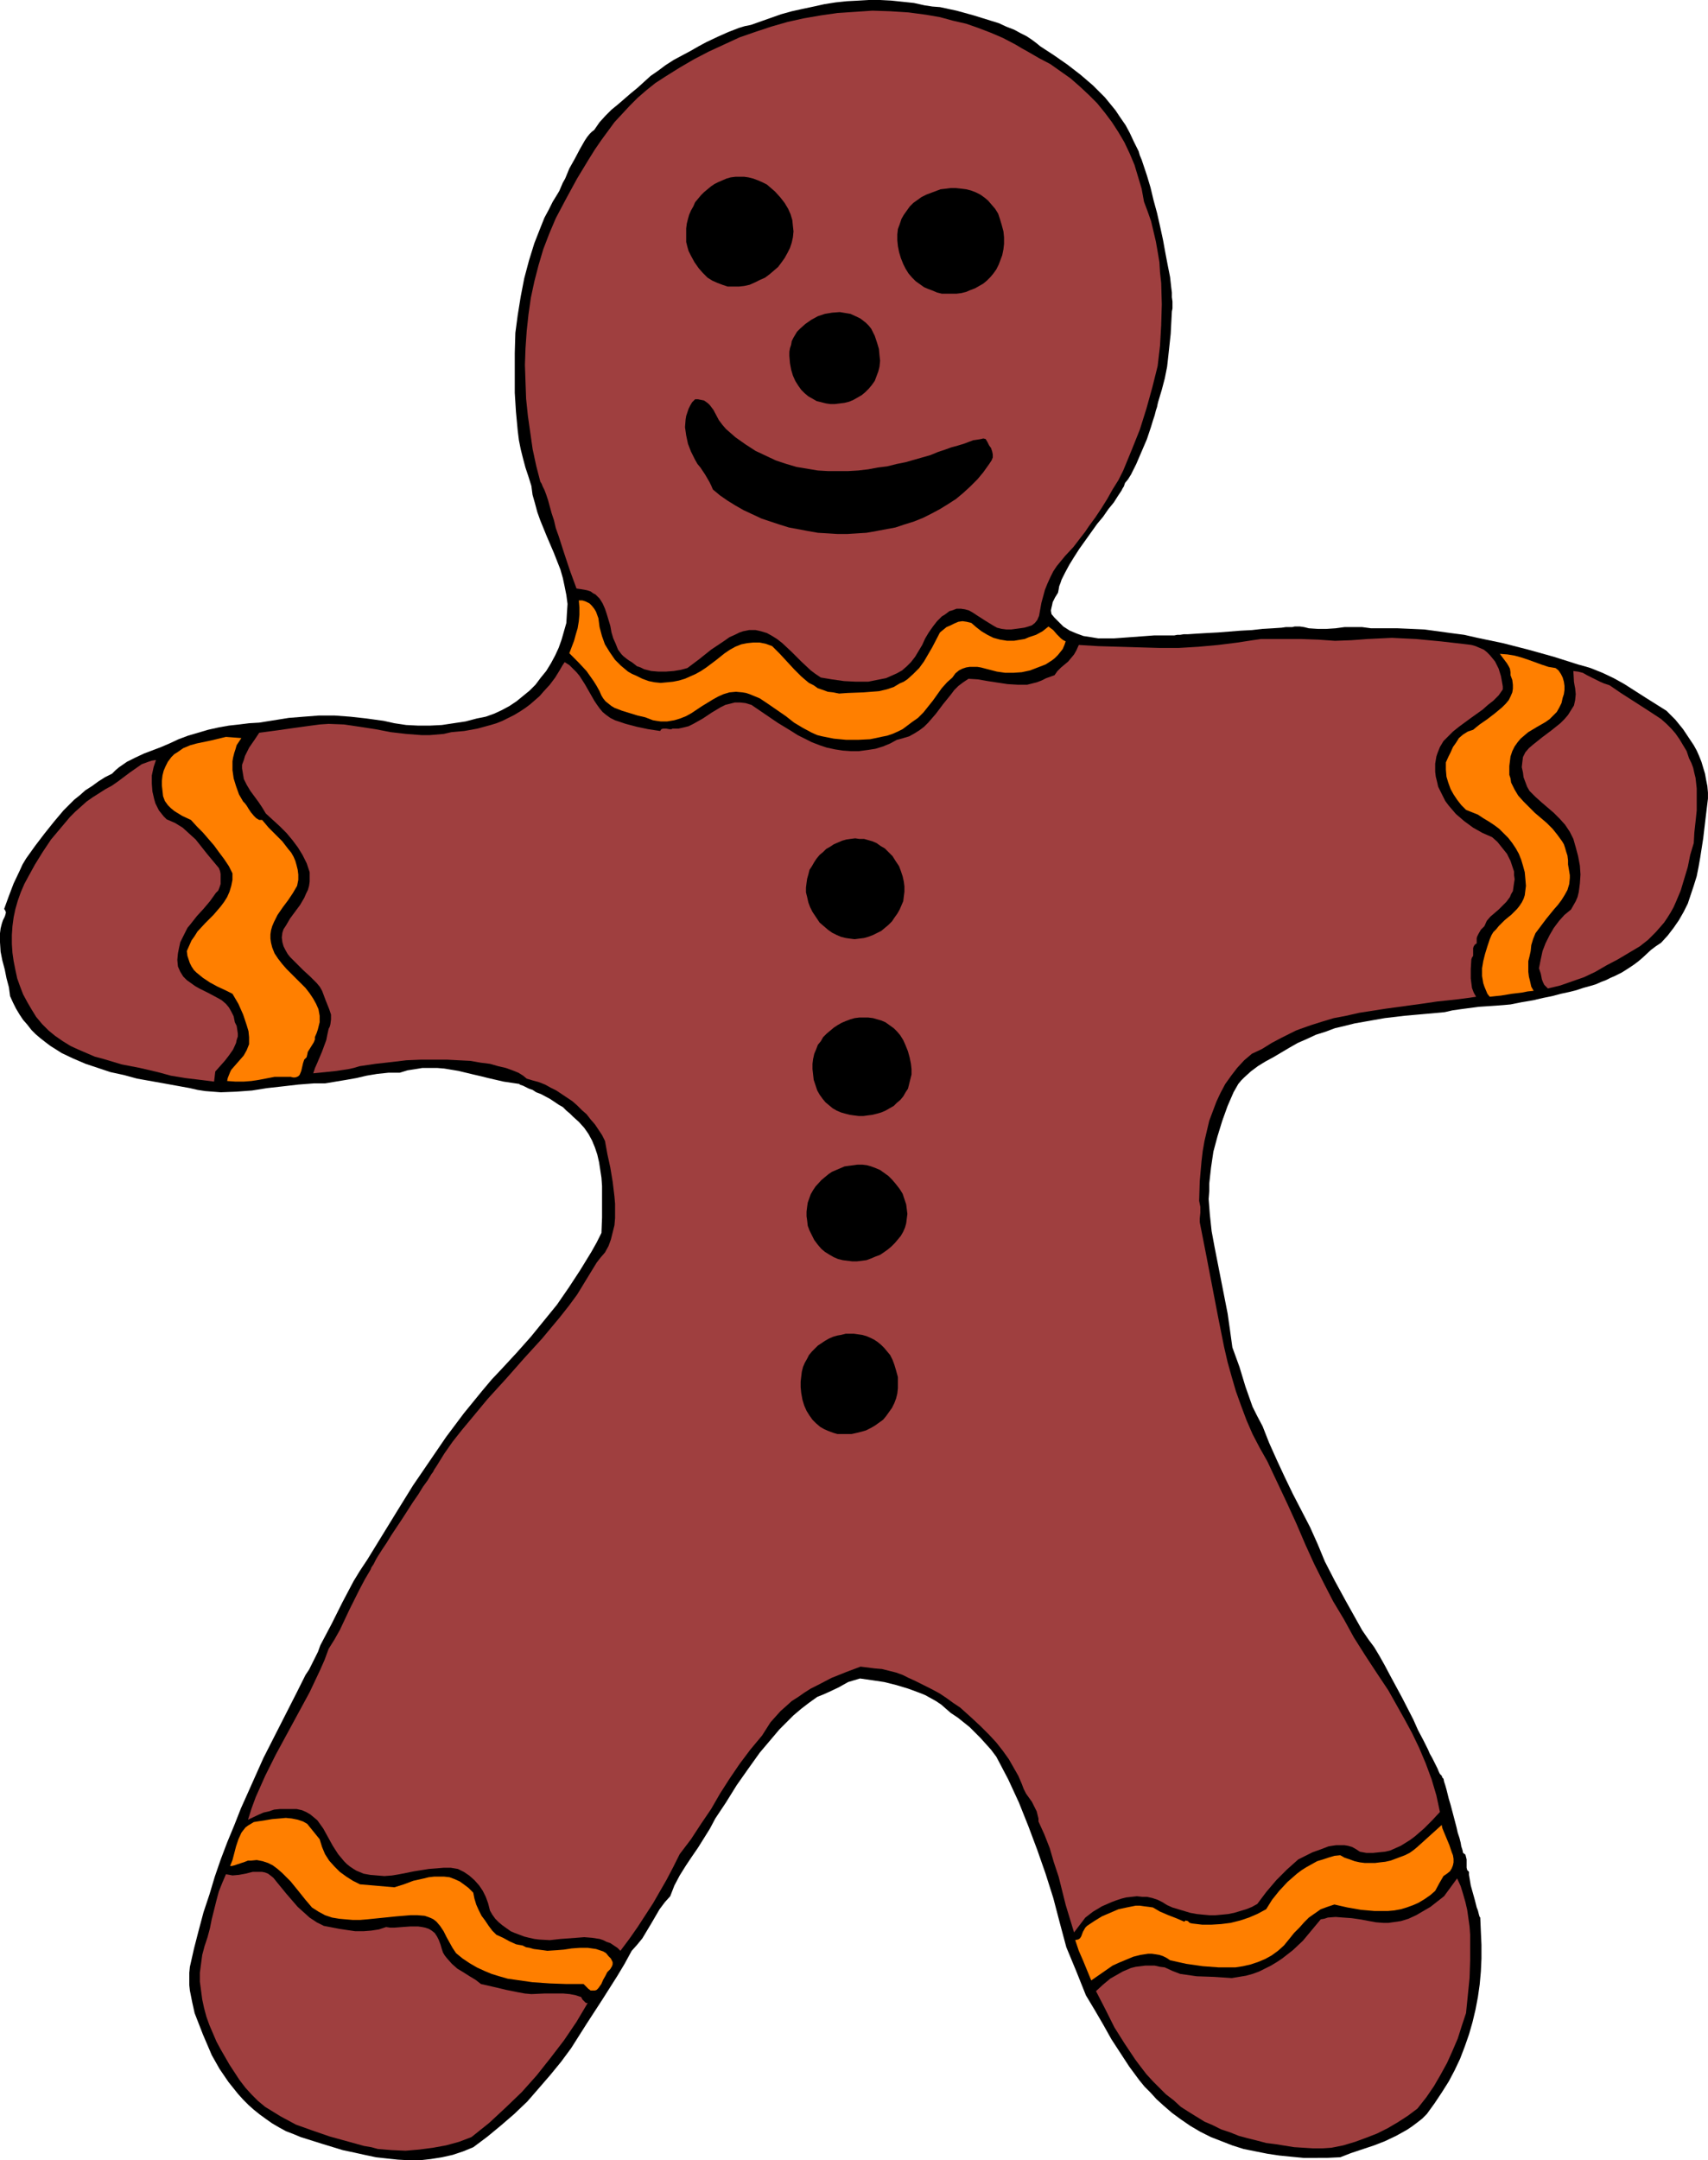 <?xml version="1.0" encoding="UTF-8" standalone="no"?>
<svg
   version="1.0"
   width="123.143mm"
   height="155.668mm"
   id="svg20"
   sodipodi:docname="Ginger Bread Boy 08.wmf"
   xmlns:inkscape="http://www.inkscape.org/namespaces/inkscape"
   xmlns:sodipodi="http://sodipodi.sourceforge.net/DTD/sodipodi-0.dtd"
   xmlns="http://www.w3.org/2000/svg"
   xmlns:svg="http://www.w3.org/2000/svg">
  <sodipodi:namedview
     id="namedview20"
     pagecolor="#ffffff"
     bordercolor="#000000"
     borderopacity="0.25"
     inkscape:showpageshadow="2"
     inkscape:pageopacity="0.0"
     inkscape:pagecheckerboard="0"
     inkscape:deskcolor="#d1d1d1"
     inkscape:document-units="mm" />
  <defs
     id="defs1">
    <pattern
       id="WMFhbasepattern"
       patternUnits="userSpaceOnUse"
       width="6"
       height="6"
       x="0"
       y="0" />
  </defs>
  <path
     style="fill:#000000;fill-opacity:1;fill-rule:evenodd;stroke:none"
     d="m 283.455,12.604 3.717,2.424 3.717,2.585 3.555,2.747 3.394,2.909 1.616,1.616 1.616,1.616 1.454,1.778 1.454,1.778 1.293,1.939 1.454,2.101 1.131,2.101 1.131,2.424 0.323,0.646 0.485,0.97 0.485,0.97 0.323,1.131 0.485,1.131 0.485,1.454 0.97,2.909 0.97,3.232 0.808,3.393 0.97,3.555 0.808,3.555 0.808,3.717 0.646,3.555 0.646,3.393 0.646,3.232 0.323,2.909 0.162,1.293 v 1.293 l 0.162,1.131 v 1.939 l -0.162,0.808 -0.323,6.14 -0.646,5.979 -0.323,2.909 -0.646,3.232 -0.808,3.07 -0.97,3.232 -0.162,0.646 -0.162,0.808 -0.323,0.97 -0.323,1.293 -0.485,1.454 -0.485,1.616 -1.131,3.393 -1.454,3.393 -1.454,3.393 -0.808,1.616 -0.646,1.293 -0.808,1.293 -0.808,0.97 -0.162,0.485 -0.162,0.485 -0.323,0.485 -0.323,0.646 -0.97,1.454 -1.131,1.778 -1.454,1.778 -1.454,2.101 -1.616,1.939 -1.616,2.262 -3.232,4.525 -1.454,2.262 -1.293,2.101 -1.131,2.101 -0.97,1.939 -0.323,0.97 -0.323,0.808 -0.162,0.97 -0.162,0.808 -0.808,1.293 -0.646,1.293 -0.162,0.808 -0.162,0.646 -0.162,0.808 0.162,0.97 0.808,0.97 0.808,0.808 0.808,0.808 0.808,0.808 1.778,1.131 1.939,0.808 1.778,0.646 2.101,0.323 1.939,0.323 h 2.101 2.101 l 2.262,-0.162 4.363,-0.323 4.363,-0.323 h 2.262 2.101 0.485 0.646 l 0.808,-0.162 h 0.808 l 0.97,-0.162 h 1.131 l 2.424,-0.162 2.747,-0.162 3.07,-0.162 6.141,-0.485 3.07,-0.162 2.909,-0.323 2.747,-0.162 2.424,-0.162 1.131,-0.162 h 0.97 0.808 l 0.646,-0.162 h 0.646 0.323 0.485 l 1.131,0.162 1.293,0.323 2.424,0.162 h 2.424 l 2.424,-0.162 2.424,-0.323 h 2.424 2.424 l 2.424,0.323 h 3.717 3.555 l 3.717,0.162 3.555,0.162 3.555,0.485 3.555,0.485 3.717,0.485 3.555,0.808 6.949,1.454 6.949,1.778 6.949,1.939 6.626,2.101 1.778,0.485 1.616,0.485 3.232,1.293 3.07,1.454 2.909,1.616 5.818,3.717 5.656,3.555 2.424,2.424 2.101,2.585 1.939,2.909 0.97,1.454 0.808,1.454 0.646,1.454 0.646,1.616 0.485,1.616 0.485,1.616 0.323,1.778 0.323,1.616 0.162,1.778 v 1.616 l -0.646,5.332 -0.323,2.747 -0.323,2.747 -0.808,5.171 -0.485,2.747 -0.485,2.424 -0.808,2.585 -0.808,2.424 -0.808,2.424 -1.131,2.262 -1.293,2.262 -1.454,2.101 -1.616,2.101 -1.778,1.939 -1.454,0.97 -1.293,0.97 -2.262,2.101 -1.131,0.97 -1.293,0.97 -1.454,0.97 -1.778,1.131 -1.939,0.97 -1.131,0.485 -1.293,0.646 -1.293,0.485 -1.454,0.646 -1.616,0.485 -1.778,0.485 -1.939,0.646 -1.939,0.485 -2.262,0.485 -2.424,0.646 -2.424,0.485 -2.747,0.646 -2.909,0.485 -3.232,0.646 -1.778,0.162 -2.101,0.162 -2.424,0.162 -2.424,0.162 -4.848,0.646 -2.262,0.323 -2.101,0.485 -5.333,0.485 -5.495,0.485 -5.495,0.646 -5.495,0.97 -2.747,0.485 -2.586,0.646 -2.747,0.646 -2.586,0.97 -2.586,0.808 -2.424,1.131 -2.586,1.131 -2.262,1.293 -4.363,2.585 -2.101,1.131 -2.101,1.293 -1.939,1.454 -1.778,1.616 -0.808,0.808 -0.808,0.97 -0.646,1.131 -0.646,1.131 -1.616,3.717 -1.454,4.04 -1.293,4.201 -1.131,4.201 -0.646,4.363 -0.485,4.363 v 2.101 l -0.162,2.101 0.162,2.101 0.162,2.101 0.485,4.525 0.808,4.363 1.778,9.049 1.778,9.049 0.646,4.525 0.646,4.686 1.939,5.333 1.616,5.332 0.97,2.747 0.97,2.747 1.293,2.585 1.454,2.747 1.778,4.525 2.101,4.686 2.101,4.525 2.262,4.686 4.687,9.049 2.101,4.686 1.939,4.686 2.747,5.333 2.909,5.333 3.071,5.494 1.454,2.585 1.778,2.585 1.454,1.939 1.454,2.424 1.454,2.585 1.454,2.747 3.232,5.979 3.071,5.979 1.293,2.909 1.454,2.747 1.293,2.585 0.485,1.131 0.646,1.131 0.485,0.97 0.485,0.97 0.485,0.97 0.323,0.808 0.323,0.646 0.485,0.485 0.162,0.485 0.323,0.323 0.162,0.808 0.323,0.97 0.323,1.131 0.323,1.293 0.323,1.293 0.485,1.616 0.808,3.07 0.808,3.07 0.323,1.454 0.485,1.454 0.323,1.293 0.162,0.97 0.323,0.97 0.162,0.808 0.646,0.485 0.162,0.646 0.162,0.646 v 0.808 0.646 0.808 l 0.162,0.646 0.485,0.485 v 0.808 l 0.162,0.97 0.323,1.939 1.131,4.04 0.485,1.939 0.323,0.808 0.162,0.646 0.162,0.646 0.162,0.485 0.162,0.162 v 0.162 l 0.162,3.717 0.162,3.555 v 3.717 l -0.162,3.555 -0.323,3.555 -0.485,3.393 -0.646,3.393 -0.808,3.393 -0.97,3.393 -1.131,3.232 -1.293,3.393 -1.454,3.07 -1.616,3.07 -1.939,3.07 -1.939,2.909 -2.101,2.909 -1.293,1.293 -1.454,1.131 -1.293,0.97 -1.454,0.97 -2.909,1.616 -3.071,1.454 -2.909,1.131 -6.303,2.101 -2.909,1.131 -3.394,0.162 H 358.44 355.208 l -3.394,-0.323 -3.232,-0.323 -3.232,-0.485 -3.232,-0.646 -3.232,-0.646 -3.07,-0.97 -2.909,-1.131 -2.909,-1.131 -2.909,-1.454 -2.747,-1.616 -2.586,-1.778 -2.424,-1.778 -2.424,-2.101 -1.778,-1.616 -1.616,-1.778 -1.616,-1.616 -1.454,-1.778 -2.747,-3.717 -2.424,-3.717 -2.424,-3.717 -2.262,-4.04 -2.262,-3.878 -2.424,-4.04 -1.293,-3.232 -1.293,-3.232 -2.747,-6.625 -1.778,-6.625 -1.778,-6.787 -2.101,-6.625 -2.262,-6.464 -2.424,-6.464 -2.586,-6.464 -2.909,-6.302 -1.616,-3.07 -1.616,-3.07 -1.454,-1.939 -1.454,-1.616 -1.454,-1.616 -1.454,-1.454 -1.454,-1.454 -1.616,-1.293 -1.616,-1.293 -1.939,-1.293 -1.293,-1.131 -1.293,-1.131 -1.454,-0.97 -1.454,-0.808 -1.454,-0.808 -1.616,-0.646 -3.071,-1.131 -3.232,-0.97 -3.232,-0.808 -3.232,-0.485 -3.394,-0.485 -1.616,0.485 -1.616,0.485 -2.586,1.454 -2.747,1.293 -1.454,0.646 -1.616,0.646 -2.262,1.616 -2.101,1.616 -2.101,1.778 -1.939,1.939 -1.939,1.939 -1.778,2.101 -3.555,4.201 -3.232,4.525 -3.071,4.363 -2.909,4.686 -2.909,4.363 -1.454,2.747 -1.616,2.585 -1.616,2.585 -1.778,2.585 -1.616,2.424 -1.616,2.585 -1.454,2.747 -1.131,2.909 -1.454,1.616 -1.454,1.939 -2.262,3.878 -2.424,4.04 -1.454,1.778 -1.454,1.616 -1.939,3.555 -1.939,3.232 -4.202,6.625 -2.101,3.232 -2.101,3.232 -4.202,6.625 -2.747,3.717 -2.909,3.555 -3.07,3.555 -3.232,3.717 -3.555,3.393 -3.555,3.07 -3.717,3.07 -3.879,2.909 -2.747,1.131 -2.909,0.97 -2.909,0.646 -3.071,0.485 -2.909,0.323 h -3.07 l -2.909,-0.162 -3.071,-0.323 -2.909,-0.323 -3.07,-0.646 -2.909,-0.646 -3.07,-0.646 -5.818,-1.778 -5.656,-1.778 -1.939,-0.808 -2.101,-0.808 -1.778,-0.97 -1.939,-1.131 -1.616,-1.131 -1.778,-1.293 -1.616,-1.293 -1.454,-1.293 -1.454,-1.454 -1.454,-1.616 -1.293,-1.616 -1.293,-1.616 -2.424,-3.555 -2.101,-3.717 -2.424,-5.656 -1.131,-2.909 -1.131,-2.909 -0.646,-2.909 -0.646,-3.232 -0.162,-1.454 v -1.616 -1.778 l 0.162,-1.616 1.131,-5.009 1.293,-5.009 1.293,-4.848 1.616,-4.848 1.454,-4.848 1.616,-4.686 1.778,-4.686 1.939,-4.686 1.778,-4.525 2.101,-4.686 4.04,-9.049 4.525,-8.888 4.525,-8.888 1.616,-3.232 0.808,-1.616 0.97,-1.454 1.616,-3.232 0.808,-1.616 0.646,-1.778 3.07,-5.817 2.909,-5.817 3.07,-5.817 1.778,-2.909 1.939,-2.909 8.242,-13.412 4.202,-6.787 4.525,-6.625 4.525,-6.625 4.848,-6.464 5.01,-6.14 2.586,-3.07 2.747,-2.909 4.04,-4.363 3.879,-4.363 3.555,-4.363 3.555,-4.363 3.232,-4.686 3.071,-4.686 3.07,-5.009 1.454,-2.585 1.293,-2.585 0.162,-4.201 v -4.201 -4.363 l -0.162,-2.262 -0.323,-2.101 -0.323,-2.101 -0.485,-2.101 -0.646,-1.939 -0.808,-1.939 -0.97,-1.778 -1.131,-1.616 -1.454,-1.616 -1.616,-1.454 -0.808,-0.808 -0.97,-0.808 -0.97,-0.97 -1.131,-0.646 -2.424,-1.616 -2.424,-1.293 -1.293,-0.485 -0.97,-0.646 -0.97,-0.323 -0.97,-0.485 -0.646,-0.323 -0.485,-0.162 -0.485,-0.162 v -0.162 l -4.363,-0.646 -4.202,-0.97 -1.939,-0.485 -2.101,-0.485 -4.04,-0.97 -3.879,-0.646 -1.939,-0.162 h -1.939 -2.101 l -1.939,0.323 -2.101,0.323 -2.101,0.646 h -1.616 -1.454 l -3.07,0.323 -2.909,0.485 -2.747,0.646 -2.747,0.485 -2.909,0.485 -2.909,0.485 h -1.454 -1.616 l -4.202,0.323 -4.202,0.485 -4.363,0.485 -4.04,0.646 -4.363,0.323 -4.202,0.162 -2.101,-0.162 -2.101,-0.162 -2.101,-0.323 -2.101,-0.485 -7.111,-1.293 -7.272,-1.293 -3.555,-0.97 -3.717,-0.808 -3.394,-1.131 -3.394,-1.131 -3.394,-1.454 -3.07,-1.454 -3.07,-1.939 -1.293,-0.97 -1.454,-1.131 L 9.696,281.653 8.565,280.522 7.434,279.068 6.303,277.775 5.333,276.321 4.363,274.705 3.555,273.089 2.747,271.311 2.424,268.888 1.778,266.464 1.293,264.04 0.646,261.616 0.162,259.192 0,256.607 v -1.131 -1.293 l 0.162,-1.293 0.323,-1.293 0.323,-0.97 0.485,-0.97 0.162,-0.485 0.162,-0.646 -0.162,-0.485 -0.323,-0.485 1.293,-3.555 1.293,-3.393 1.616,-3.393 0.808,-1.778 0.97,-1.616 2.424,-3.393 2.586,-3.393 2.586,-3.232 2.586,-3.07 2.909,-2.909 1.616,-1.293 1.454,-1.293 1.778,-1.131 1.778,-1.293 1.778,-1.131 1.939,-0.97 0.97,-0.97 0.97,-0.808 2.101,-1.454 2.262,-1.131 2.424,-1.131 4.687,-1.778 2.262,-0.97 2.424,-1.131 2.586,-0.97 2.747,-0.808 2.747,-0.808 2.909,-0.646 2.747,-0.485 2.909,-0.323 2.586,-0.323 2.747,-0.162 4.04,-0.646 4.04,-0.646 4.04,-0.323 4.202,-0.323 h 4.202 l 4.363,0.323 4.363,0.485 4.687,0.646 2.909,0.646 3.232,0.485 3.232,0.162 h 3.232 l 3.232,-0.162 3.232,-0.485 3.232,-0.485 3.071,-0.808 2.424,-0.485 2.262,-0.808 2.101,-0.97 2.101,-1.131 1.939,-1.293 1.778,-1.454 1.778,-1.454 1.616,-1.616 1.454,-1.939 1.454,-1.778 1.293,-2.101 1.131,-2.101 0.97,-2.101 0.808,-2.262 0.646,-2.262 0.646,-2.262 0.162,-2.747 0.162,-2.424 -0.323,-2.424 -0.485,-2.424 -0.485,-2.262 -0.646,-2.262 -1.778,-4.525 -0.97,-2.262 -0.97,-2.262 -1.778,-4.363 -0.808,-2.262 -0.646,-2.424 -0.646,-2.262 -0.323,-2.424 -0.808,-2.585 -0.808,-2.424 -0.646,-2.424 -0.646,-2.585 -0.485,-2.424 -0.323,-2.585 -0.485,-5.171 -0.323,-5.171 v -5.333 -5.494 l 0.162,-5.494 0.646,-4.848 0.808,-5.009 0.97,-5.009 1.293,-4.848 1.454,-4.686 1.778,-4.525 0.97,-2.424 1.131,-2.101 1.131,-2.262 1.293,-2.101 0.485,-0.808 0.485,-1.131 0.485,-1.131 0.646,-1.131 1.131,-2.747 1.454,-2.585 1.454,-2.747 0.646,-1.131 0.646,-1.131 0.646,-0.97 0.646,-0.808 0.646,-0.646 0.646,-0.485 1.454,-2.101 1.616,-1.778 1.616,-1.616 1.778,-1.454 3.555,-3.07 1.778,-1.454 1.778,-1.616 1.778,-1.616 2.101,-1.454 1.939,-1.454 2.262,-1.454 4.525,-2.424 2.262,-1.293 2.101,-1.131 3.071,-1.454 2.909,-1.293 2.909,-1.131 1.616,-0.485 1.616,-0.323 5.495,-1.939 2.747,-0.97 2.909,-0.808 2.909,-0.646 3.071,-0.646 2.909,-0.646 3.071,-0.485 3.07,-0.323 3.071,-0.162 L 236.751,0 h 3.07 l 3.071,0.162 3.071,0.323 3.07,0.323 2.909,0.646 2.101,0.323 2.101,0.162 2.262,0.485 2.262,0.485 4.687,1.293 4.687,1.454 2.101,0.646 2.101,0.97 2.101,0.808 1.778,0.97 1.616,0.808 1.454,0.97 1.293,0.97 z"
     id="path1" />
  <path
     style="fill:#9f3f3f;fill-opacity:1;fill-rule:evenodd;stroke:none"
     d="m 280.062,14.058 3.071,1.778 3.07,1.616 2.747,1.939 2.747,1.939 2.586,2.262 2.424,2.262 2.262,2.262 2.101,2.585 1.939,2.585 1.778,2.747 1.616,2.747 1.454,3.07 1.293,3.07 0.97,3.232 0.97,3.232 0.646,3.555 0.97,2.585 0.97,2.747 0.646,2.747 0.646,2.747 0.485,2.747 0.485,2.909 0.162,2.747 0.323,2.909 0.162,5.817 -0.162,5.656 -0.323,5.656 -0.646,5.494 -1.454,5.817 -1.616,5.817 -1.778,5.656 -2.262,5.656 -1.131,2.747 -1.131,2.747 -1.293,2.585 -1.616,2.585 -1.454,2.585 -1.616,2.585 -1.616,2.424 -1.778,2.424 -0.97,1.454 -1.131,1.454 -2.101,2.747 -2.262,2.424 -2.262,2.747 -0.97,1.454 -0.808,1.616 -0.808,1.778 -0.646,1.616 -0.485,1.778 -0.485,1.778 -0.323,1.778 -0.323,1.778 -0.485,1.131 -0.646,0.808 -0.808,0.646 -0.97,0.323 -1.131,0.323 -1.131,0.162 -2.424,0.323 h -1.293 l -1.293,-0.162 -1.293,-0.323 -1.131,-0.646 -2.101,-1.293 -2.262,-1.454 -0.97,-0.646 -1.131,-0.646 -1.131,-0.323 -1.131,-0.162 h -1.131 l -1.293,0.485 -0.646,0.162 -0.646,0.485 -0.646,0.485 -0.808,0.485 -1.293,1.293 -1.131,1.454 -1.131,1.616 -0.97,1.616 -0.808,1.778 -1.939,3.232 -1.131,1.454 -1.131,1.131 -1.293,1.131 -1.454,0.808 -1.454,0.646 -1.454,0.646 -1.616,0.323 -1.616,0.323 -1.616,0.323 h -1.616 -1.778 l -3.232,-0.162 -3.394,-0.485 -2.909,-0.485 -1.454,-0.97 -1.293,-0.97 -2.586,-2.424 -2.586,-2.585 -2.586,-2.424 -1.454,-1.131 -1.293,-0.808 -1.454,-0.808 -1.616,-0.485 -1.454,-0.323 h -1.778 l -0.808,0.162 -0.808,0.162 -0.97,0.323 -0.97,0.485 -1.778,0.808 -1.616,1.131 -3.394,2.262 -3.232,2.585 -3.232,2.424 -1.778,0.485 -1.939,0.323 -2.101,0.162 h -2.101 l -1.939,-0.162 -1.939,-0.485 -0.97,-0.485 -0.97,-0.323 -0.808,-0.646 -0.646,-0.485 -0.808,-0.485 -0.646,-0.485 -0.808,-0.646 -0.485,-0.485 -0.97,-1.293 -0.646,-1.616 -0.646,-1.454 -0.485,-1.616 -0.323,-1.778 -0.97,-3.232 -0.485,-1.454 -0.646,-1.454 -0.808,-1.293 -1.131,-1.131 -0.646,-0.323 -0.646,-0.485 -0.97,-0.323 -0.808,-0.162 -0.97,-0.162 -1.131,-0.162 -1.778,-4.848 -1.616,-4.848 -1.454,-4.525 -0.808,-2.262 -0.485,-2.101 -0.646,-1.939 -0.485,-1.778 -0.485,-1.778 -0.485,-1.454 -0.485,-1.293 -0.485,-0.97 -0.323,-0.808 -0.323,-0.485 -1.131,-4.363 -0.97,-4.525 -0.646,-4.525 -0.646,-4.525 -0.485,-4.686 -0.162,-4.525 -0.162,-4.686 0.162,-4.525 0.323,-4.686 0.485,-4.525 0.646,-4.525 0.97,-4.525 1.131,-4.363 1.293,-4.363 1.616,-4.201 1.778,-4.201 2.909,-5.494 2.909,-5.333 3.232,-5.333 1.616,-2.585 1.778,-2.585 1.778,-2.424 1.778,-2.424 2.101,-2.262 2.101,-2.262 2.101,-2.101 2.424,-2.101 2.424,-1.939 2.747,-1.778 3.879,-2.424 3.879,-2.262 4.04,-2.101 4.202,-1.939 4.202,-1.939 4.202,-1.454 4.363,-1.454 4.525,-1.293 4.363,-0.97 4.687,-0.808 4.525,-0.646 4.848,-0.323 4.687,-0.323 4.848,0.162 5.01,0.323 4.848,0.646 3.717,0.646 3.555,0.97 3.555,0.808 3.232,1.131 3.394,1.293 3.394,1.454 3.394,1.778 1.616,0.97 z"
     id="path2" />
  <path
     style="fill:#000000;fill-opacity:1;fill-rule:evenodd;stroke:none"
     d="m 273.436,63.021 0.162,1.616 v 1.778 l -0.162,1.454 -0.323,1.616 -0.485,1.293 -0.485,1.293 -0.646,1.293 -0.808,1.131 -0.808,0.97 -0.97,0.97 -0.97,0.808 -1.131,0.646 -1.131,0.646 -1.293,0.485 -1.131,0.485 -1.293,0.323 -1.293,0.162 h -1.454 -1.131 -1.454 l -1.293,-0.323 -1.131,-0.485 -1.293,-0.485 -1.131,-0.485 -1.131,-0.808 -1.131,-0.808 -0.97,-0.97 -0.97,-1.131 -0.808,-1.293 -0.646,-1.293 -0.646,-1.616 -0.485,-1.616 -0.323,-1.616 -0.162,-1.616 v -1.616 l 0.162,-1.454 0.485,-1.293 0.485,-1.454 0.646,-1.131 0.808,-1.131 0.808,-1.131 0.97,-0.97 1.131,-0.808 1.131,-0.808 1.293,-0.646 1.293,-0.485 1.293,-0.485 1.293,-0.485 1.454,-0.162 1.293,-0.162 h 1.454 l 1.454,0.162 1.293,0.162 1.293,0.323 1.293,0.485 1.293,0.646 1.131,0.808 0.97,0.808 0.97,1.131 0.97,1.131 0.808,1.293 0.485,1.454 0.485,1.616 z"
     id="path3" />
  <path
     style="fill:#000000;fill-opacity:1;fill-rule:evenodd;stroke:none"
     d="m 211.218,52.194 1.454,1.616 1.131,1.454 0.97,1.616 0.646,1.454 0.485,1.616 0.162,1.616 0.162,1.454 -0.162,1.616 -0.323,1.454 -0.485,1.454 -0.646,1.293 -0.808,1.454 -0.808,1.131 -0.97,1.293 -1.131,0.97 -1.131,0.97 -1.293,0.97 -1.454,0.646 -1.293,0.646 -1.454,0.646 -1.454,0.323 -1.454,0.162 h -1.454 -1.616 l -1.454,-0.485 -1.293,-0.485 -1.454,-0.646 -1.293,-0.808 -1.293,-1.293 -1.131,-1.293 -1.131,-1.616 -0.97,-1.778 -0.646,-1.293 -0.323,-1.131 -0.323,-1.293 v -1.293 -1.293 -1.131 l 0.162,-1.293 0.323,-1.293 0.323,-1.131 0.485,-1.131 0.646,-1.131 0.485,-1.131 0.808,-0.97 0.808,-0.97 0.808,-0.808 0.97,-0.808 0.97,-0.808 0.97,-0.646 0.97,-0.485 1.131,-0.485 1.131,-0.485 1.131,-0.323 1.293,-0.162 h 1.131 1.293 l 1.131,0.162 1.293,0.323 1.293,0.485 1.131,0.485 1.293,0.646 1.131,0.97 z"
     id="path4" />
  <path
     style="fill:#000000;fill-opacity:1;fill-rule:evenodd;stroke:none"
     d="m 238.367,91.461 0.646,1.939 0.485,1.616 0.162,1.778 0.162,1.454 -0.162,1.616 -0.323,1.293 -0.485,1.293 -0.485,1.293 -0.808,1.131 -0.808,0.97 -0.97,0.97 -0.97,0.808 -1.131,0.646 -1.131,0.646 -1.131,0.485 -1.293,0.323 -1.293,0.162 -1.293,0.162 h -1.293 l -1.131,-0.162 -1.293,-0.323 -1.293,-0.323 -1.131,-0.646 -1.131,-0.646 -0.97,-0.808 -0.97,-0.97 -0.808,-1.131 -0.808,-1.293 -0.646,-1.454 -0.485,-1.616 -0.323,-1.778 -0.162,-1.939 v -1.131 l 0.162,-0.97 0.323,-0.97 0.162,-0.97 0.485,-0.97 0.485,-0.808 0.485,-0.808 0.808,-0.808 1.454,-1.293 1.616,-1.131 1.778,-0.97 1.939,-0.646 1.939,-0.323 2.101,-0.162 1.939,0.323 0.97,0.162 1.778,0.808 0.97,0.485 1.454,1.131 0.808,0.808 0.646,0.808 0.485,0.97 z"
     id="path5" />
  <path
     style="fill:#000000;fill-opacity:1;fill-rule:evenodd;stroke:none"
     d="m 268.588,119.577 0.485,0.808 0.485,0.97 0.485,0.646 0.323,0.97 0.162,0.808 v 0.808 l -0.323,0.808 -0.646,0.97 -1.616,2.262 -1.616,1.939 -1.939,1.939 -1.939,1.778 -1.939,1.616 -2.262,1.454 -2.101,1.293 -2.424,1.293 -2.262,1.131 -2.424,0.97 -2.586,0.808 -2.424,0.808 -2.586,0.485 -2.586,0.485 -2.747,0.485 -2.586,0.162 -2.586,0.162 h -2.747 l -2.586,-0.162 -2.747,-0.162 -2.747,-0.485 -2.586,-0.485 -2.586,-0.485 -2.586,-0.808 -2.424,-0.808 -2.424,-0.808 -2.424,-1.131 -2.424,-1.131 -2.262,-1.293 -2.101,-1.293 -2.101,-1.454 -1.939,-1.616 -0.485,-1.131 -0.485,-0.97 -1.131,-1.939 -1.293,-1.939 -0.808,-0.97 -0.646,-1.131 -1.131,-2.262 -0.808,-2.101 -0.485,-2.262 -0.323,-2.262 0.162,-2.101 0.162,-0.97 0.323,-0.97 0.323,-0.97 0.485,-0.97 0.485,-0.808 0.808,-0.808 h 0.808 l 0.808,0.162 0.808,0.162 0.485,0.323 0.646,0.485 0.485,0.485 0.97,1.293 1.454,2.747 0.97,1.293 0.97,1.131 2.586,2.262 2.747,1.939 2.747,1.778 2.747,1.293 2.747,1.293 2.909,0.97 2.747,0.808 2.909,0.485 2.909,0.485 2.747,0.162 h 2.747 2.747 l 2.747,-0.162 2.747,-0.323 2.586,-0.485 2.586,-0.323 2.586,-0.646 2.424,-0.485 2.262,-0.646 2.262,-0.646 2.262,-0.646 1.939,-0.808 1.939,-0.646 1.778,-0.646 1.778,-0.485 1.616,-0.485 1.293,-0.485 1.293,-0.485 1.131,-0.162 0.97,-0.162 0.646,-0.162 z"
     id="path6" />
  <path
     style="fill:#9f3f3f;fill-opacity:1;fill-rule:evenodd;stroke:none"
     d="m 399.649,175.488 1.293,0.162 1.131,0.323 1.131,0.485 1.131,0.485 0.808,0.646 0.808,0.808 0.808,0.97 0.646,0.808 0.485,0.97 0.485,0.97 0.646,2.101 0.323,1.778 0.162,0.97 v 0.808 l -1.131,1.616 -1.454,1.454 -1.454,1.131 -1.454,1.293 -3.394,2.424 -3.07,2.262 -1.616,1.293 -1.293,1.293 -1.293,1.293 -0.97,1.616 -0.646,1.616 -0.323,0.97 -0.162,0.97 -0.162,0.97 v 1.131 1.131 l 0.162,1.293 0.323,1.293 0.323,1.454 0.646,1.293 0.646,1.293 0.646,1.293 0.97,1.293 0.97,1.131 0.97,1.131 1.131,0.97 1.131,0.97 2.424,1.778 2.586,1.454 2.586,1.131 1.454,1.293 1.293,1.616 1.293,1.616 0.97,1.939 0.646,1.939 0.323,0.97 v 0.97 l 0.162,1.131 -0.162,0.97 -0.162,1.131 -0.162,1.131 -0.485,0.808 -0.323,0.808 -0.97,1.293 -1.131,1.131 -0.97,0.97 -1.131,0.97 -1.131,0.97 -0.97,1.131 -0.646,1.454 -0.485,0.485 -0.485,0.485 -0.646,1.131 -0.323,0.646 -0.162,0.485 v 0.646 0.808 l -0.485,0.323 -0.323,0.485 -0.162,0.485 v 0.646 1.454 l -0.323,0.485 -0.162,0.485 -0.162,2.585 v 2.585 l 0.162,1.293 0.162,1.293 0.485,1.293 0.646,1.131 -1.131,0.162 -1.131,0.162 -2.424,0.323 -2.909,0.323 -3.071,0.323 -3.232,0.485 -3.555,0.485 -7.111,0.97 -7.272,1.131 -3.555,0.808 -3.394,0.646 -3.232,0.97 -3.071,0.97 -2.747,0.97 -1.293,0.485 -1.293,0.646 -2.586,1.293 -2.747,1.454 -2.586,1.616 -2.747,1.293 -2.101,1.778 -1.939,2.101 -1.616,2.101 -1.616,2.262 -1.293,2.424 -1.131,2.424 -0.97,2.585 -0.97,2.585 -0.646,2.747 -0.646,2.747 -0.485,2.747 -0.323,2.747 -0.485,5.494 -0.162,5.332 0.162,0.808 0.162,0.808 v 1.616 l -0.162,1.616 v 0.97 l 0.162,0.808 1.616,8.241 1.616,8.403 1.616,8.403 1.616,8.08 0.97,4.201 1.131,4.04 1.131,3.878 1.454,4.04 1.454,3.878 1.616,3.717 1.939,3.717 2.101,3.717 5.333,11.311 2.586,5.656 2.424,5.656 2.424,5.333 2.586,5.171 2.586,5.009 2.909,4.848 2.747,5.009 3.071,4.848 3.07,4.686 3.232,4.848 4.363,7.756 2.101,3.878 1.939,4.04 1.778,4.201 1.616,4.363 1.293,4.363 0.485,2.262 0.485,2.262 -2.101,2.262 -2.262,2.262 -2.424,2.101 -1.293,0.97 -1.293,0.808 -1.293,0.808 -1.454,0.646 -1.454,0.646 -1.454,0.323 -1.616,0.162 -1.616,0.162 h -1.778 l -1.778,-0.323 -0.97,-0.646 -1.131,-0.646 -1.131,-0.323 -0.97,-0.162 h -1.131 -1.131 l -1.131,0.162 -0.97,0.162 -2.101,0.808 -2.262,0.808 -1.939,0.97 -1.939,0.97 -3.071,2.747 -2.909,2.909 -2.747,3.232 -2.424,3.232 -1.454,0.808 -1.616,0.646 -1.616,0.485 -1.616,0.485 -1.616,0.323 -1.616,0.162 -1.778,0.162 h -1.778 l -1.778,-0.162 -1.616,-0.162 -1.778,-0.323 -1.616,-0.485 -1.616,-0.485 -1.616,-0.485 -1.454,-0.646 -1.293,-0.808 -1.293,-0.646 -1.454,-0.485 -1.454,-0.323 h -1.293 l -1.454,-0.162 -1.454,0.162 -1.454,0.162 -1.293,0.323 -1.454,0.485 -1.293,0.485 -2.586,1.131 -2.424,1.454 -2.101,1.616 -3.07,4.04 -1.131,-3.717 -1.131,-3.717 -0.97,-3.878 -0.97,-3.878 -1.293,-3.878 -1.131,-3.878 -1.454,-3.717 -1.616,-3.555 v -0.808 l -0.162,-0.646 -0.323,-1.293 -0.646,-1.293 -0.646,-1.293 -0.808,-1.131 -0.808,-1.131 -0.646,-1.293 -0.485,-1.293 -0.97,-2.262 -1.293,-2.262 -1.293,-2.262 -1.616,-2.262 -1.778,-2.262 -1.939,-2.101 -2.262,-2.262 -2.424,-2.262 -3.232,-2.909 -1.939,-1.293 -1.778,-1.293 -1.939,-1.293 -2.101,-1.131 -2.262,-1.131 -2.262,-1.131 -1.778,-0.808 -1.616,-0.808 -1.778,-0.646 -1.939,-0.485 -1.939,-0.485 -1.939,-0.162 -3.879,-0.485 -3.879,1.454 -4.04,1.616 -3.717,1.939 -1.939,0.97 -1.778,1.131 -1.616,1.131 -1.778,1.131 -1.616,1.454 -1.454,1.293 -1.454,1.616 -1.293,1.454 -1.131,1.778 -1.131,1.778 -1.616,1.939 -1.616,1.939 -2.909,3.878 -2.747,4.04 -2.586,4.04 -2.424,4.201 -2.747,4.04 -2.747,4.201 -3.07,4.04 -1.778,3.555 -1.778,3.393 -3.717,6.464 -2.101,3.232 -2.101,3.232 -2.262,3.232 -2.424,3.232 -0.808,-0.808 -0.97,-0.646 -0.97,-0.646 -0.97,-0.323 -0.97,-0.485 -0.97,-0.323 -2.101,-0.323 -2.101,-0.162 -2.101,0.162 -4.363,0.323 -2.909,0.323 -2.909,-0.162 -1.293,-0.162 -1.454,-0.323 -1.293,-0.323 -1.293,-0.485 -1.293,-0.485 -1.131,-0.485 -1.131,-0.808 -1.131,-0.808 -0.97,-0.808 -0.97,-0.97 -0.808,-1.131 -0.646,-1.131 -0.485,-1.939 -0.646,-1.778 -0.808,-1.616 -0.97,-1.454 -1.293,-1.454 -1.454,-1.293 -1.454,-0.97 -1.616,-0.808 -1.939,-0.323 h -1.939 l -1.939,0.162 -2.101,0.162 -4.04,0.646 -4.04,0.808 -1.939,0.323 -2.101,0.162 -1.939,-0.162 -1.939,-0.162 -1.778,-0.323 -1.939,-0.808 -0.808,-0.485 -0.97,-0.646 -0.808,-0.646 -0.808,-0.808 -0.808,-0.97 -0.808,-0.97 -1.454,-2.262 -2.586,-4.686 -0.808,-1.131 -0.808,-1.131 -0.97,-0.808 -0.97,-0.808 -1.131,-0.646 -1.131,-0.485 -1.454,-0.323 h -1.616 -1.454 -1.454 l -1.616,0.162 -1.454,0.485 -1.454,0.323 -1.454,0.646 -2.747,1.293 0.97,-3.07 1.131,-3.07 1.293,-2.909 1.293,-2.909 2.909,-5.817 3.07,-5.656 3.07,-5.656 3.07,-5.656 2.747,-5.817 1.293,-2.909 1.131,-3.07 1.616,-2.585 1.454,-2.585 2.586,-5.494 2.747,-5.494 1.454,-2.747 1.616,-2.747 0.162,-0.485 0.323,-0.485 0.323,-0.485 0.323,-0.646 0.323,-0.646 0.485,-0.808 1.131,-1.778 1.293,-1.939 1.293,-2.101 2.909,-4.363 2.909,-4.525 1.454,-2.101 1.293,-2.101 1.293,-1.778 0.97,-1.616 0.485,-0.646 0.323,-0.646 0.323,-0.485 0.323,-0.485 2.101,-3.393 2.262,-3.232 2.424,-3.07 2.424,-2.909 4.687,-5.656 5.01,-5.494 4.848,-5.494 5.01,-5.494 2.424,-2.909 2.424,-2.909 2.424,-3.07 2.262,-3.07 3.555,-5.817 1.778,-2.909 1.131,-1.454 1.131,-1.293 0.97,-1.778 0.646,-1.778 0.485,-1.939 0.485,-1.939 0.162,-1.939 v -1.939 -1.939 l -0.162,-1.939 -0.485,-4.04 -0.646,-3.878 -0.808,-3.717 -0.646,-3.555 -0.808,-1.616 -0.97,-1.454 -0.97,-1.454 -1.131,-1.293 -1.131,-1.454 -1.293,-1.131 -1.293,-1.293 -1.293,-1.131 -1.454,-0.97 -1.454,-0.97 -1.454,-0.97 -1.616,-0.808 -1.454,-0.808 -1.616,-0.646 -1.778,-0.485 -1.616,-0.485 -0.97,-0.808 -1.293,-0.808 -1.616,-0.646 -1.778,-0.646 -2.101,-0.485 -2.262,-0.646 -2.586,-0.323 -2.747,-0.485 -3.232,-0.162 -3.07,-0.162 h -3.555 -3.717 l -3.879,0.162 -4.04,0.485 -4.363,0.485 -4.363,0.646 -1.616,0.485 -1.454,0.323 -3.232,0.485 -3.07,0.323 -3.232,0.323 0.485,-1.454 0.646,-1.454 1.293,-3.07 1.131,-3.07 0.323,-1.616 0.323,-1.454 0.323,-0.646 0.162,-0.646 0.162,-1.293 v -1.293 l -0.485,-1.454 -0.97,-2.424 -0.485,-1.293 -0.485,-1.293 -0.646,-1.131 -0.808,-0.97 -1.778,-1.778 -1.939,-1.778 -1.778,-1.778 -1.778,-1.778 -0.646,-0.808 -0.646,-1.131 -0.485,-0.97 -0.323,-1.131 -0.162,-1.293 0.162,-1.293 0.323,-0.97 0.646,-0.97 1.131,-1.939 2.747,-3.717 1.131,-1.939 0.485,-1.131 0.485,-0.97 0.323,-1.131 0.162,-1.131 v -1.293 -1.293 l -0.808,-2.424 -1.131,-2.262 -1.293,-2.101 -1.454,-1.939 -1.616,-1.939 -1.778,-1.778 -3.879,-3.555 -0.97,-1.616 -0.97,-1.454 -2.262,-3.07 -0.97,-1.616 -0.808,-1.616 -0.162,-0.97 -0.162,-0.97 -0.162,-0.97 v -0.97 l 0.485,-1.293 0.323,-1.131 1.131,-2.262 1.454,-2.101 1.293,-1.939 2.424,-0.323 2.424,-0.323 4.525,-0.646 4.687,-0.646 2.424,-0.323 2.424,-0.162 4.202,0.162 4.363,0.646 4.202,0.646 4.202,0.808 4.202,0.485 4.202,0.323 h 2.101 l 1.939,-0.162 1.939,-0.162 2.101,-0.485 3.555,-0.323 3.555,-0.646 3.555,-0.97 1.616,-0.485 1.616,-0.646 1.616,-0.808 1.616,-0.808 1.616,-0.97 1.454,-0.97 1.293,-0.97 1.293,-1.131 1.293,-1.131 0.97,-1.131 1.778,-1.939 1.454,-1.939 1.293,-2.101 0.646,-1.131 0.646,-0.97 1.293,0.808 0.97,0.97 0.97,0.97 0.808,0.97 1.454,2.262 1.293,2.262 1.293,2.262 0.646,0.97 0.808,1.131 0.808,0.97 0.97,0.808 1.131,0.808 1.293,0.646 2.909,0.97 3.07,0.808 3.071,0.646 3.232,0.485 0.323,-0.485 0.485,-0.162 h 0.323 0.485 l 0.97,0.162 h 0.485 l 0.323,-0.162 h 1.616 l 1.454,-0.323 1.293,-0.323 1.293,-0.646 2.586,-1.454 2.424,-1.616 2.424,-1.454 1.293,-0.646 1.293,-0.323 1.293,-0.323 h 1.454 l 1.454,0.162 1.616,0.485 3.555,2.424 3.555,2.424 3.717,2.262 1.778,1.131 1.939,0.97 1.939,0.97 2.101,0.808 1.939,0.646 2.262,0.485 2.101,0.323 2.262,0.162 h 2.101 l 2.424,-0.323 2.101,-0.323 2.101,-0.646 1.939,-0.808 1.778,-0.97 1.778,-0.485 1.616,-0.485 1.454,-0.808 1.293,-0.808 1.293,-0.97 1.131,-1.131 2.101,-2.424 1.939,-2.585 2.101,-2.585 0.97,-1.293 1.131,-1.131 1.293,-0.97 1.454,-0.97 2.586,0.162 2.747,0.485 5.333,0.808 2.747,0.162 h 1.293 1.293 l 1.293,-0.323 1.293,-0.323 1.293,-0.485 1.293,-0.646 2.262,-0.808 0.808,-1.131 0.97,-0.97 1.939,-1.616 0.808,-0.97 0.808,-0.97 0.646,-1.131 0.646,-1.454 5.333,0.323 5.495,0.162 5.495,0.162 5.495,0.162 h 5.495 l 5.333,-0.323 5.333,-0.485 5.171,-0.646 2.101,-0.323 2.101,-0.323 2.262,-0.323 h 2.101 4.525 4.525 l 4.525,0.162 4.525,0.323 4.363,-0.162 2.262,-0.162 2.101,-0.162 3.394,-0.162 3.394,-0.162 3.232,0.162 3.394,0.162 6.787,0.646 z"
     id="path7" />
  <path
     style="fill:#ff7f00;fill-opacity:1;fill-rule:evenodd;stroke:none"
     d="m 163.059,168.378 0.323,2.424 0.646,2.424 0.808,2.262 1.293,2.101 1.454,2.101 1.616,1.616 0.97,0.808 0.97,0.808 1.131,0.646 1.131,0.485 1.616,0.808 1.778,0.646 1.616,0.323 1.616,0.162 1.778,-0.162 1.616,-0.162 1.616,-0.323 1.616,-0.485 1.454,-0.646 1.454,-0.646 1.454,-0.808 1.454,-0.97 2.586,-1.939 2.424,-1.939 1.454,-0.97 1.454,-0.808 1.616,-0.646 1.616,-0.323 1.616,-0.162 h 1.778 l 1.616,0.323 1.778,0.646 2.101,2.101 3.879,4.201 1.939,1.939 1.131,0.97 0.97,0.808 1.293,0.646 1.131,0.808 1.454,0.485 1.293,0.485 1.454,0.162 1.616,0.323 2.262,-0.162 4.363,-0.162 2.101,-0.162 2.101,-0.162 2.101,-0.485 1.939,-0.646 0.808,-0.485 0.808,-0.485 1.131,-0.485 0.97,-0.646 1.616,-1.454 1.616,-1.616 1.293,-1.778 1.131,-1.939 1.131,-1.939 2.101,-4.04 1.778,-1.454 1.131,-0.485 0.97,-0.485 1.131,-0.485 1.131,-0.162 1.131,0.162 1.293,0.323 1.293,1.131 1.454,1.131 1.616,0.97 1.616,0.808 1.778,0.485 1.939,0.323 h 1.939 l 1.939,-0.323 0.97,-0.162 1.131,-0.485 1.939,-0.646 1.778,-0.97 0.808,-0.646 0.808,-0.646 0.646,0.485 0.646,0.485 0.97,1.131 1.131,1.131 0.646,0.485 0.646,0.323 -0.323,0.97 -0.485,1.131 -0.646,0.808 -0.646,0.808 -0.808,0.808 -0.808,0.646 -1.778,1.131 -2.101,0.808 -2.101,0.808 -2.262,0.485 -2.262,0.162 h -1.131 -1.131 l -2.262,-0.323 -4.363,-1.131 -0.97,-0.162 h -1.131 -0.97 l -0.97,0.162 -0.97,0.323 -0.97,0.485 -0.97,0.808 -0.808,1.131 -1.454,1.293 -1.454,1.616 -2.424,3.393 -1.293,1.616 -1.293,1.616 -1.454,1.454 -1.616,1.131 -1.293,0.97 -1.293,0.97 -1.293,0.646 -1.454,0.646 -1.454,0.485 -1.616,0.323 -1.454,0.323 -1.616,0.323 -3.232,0.162 h -3.232 l -3.394,-0.323 -3.232,-0.646 -1.293,-0.323 -1.454,-0.646 -2.424,-1.293 -2.424,-1.454 -2.262,-1.778 -4.687,-3.232 -2.424,-1.616 -2.747,-1.131 -0.97,-0.323 -0.97,-0.162 -1.778,-0.162 -1.778,0.162 -1.616,0.485 -1.454,0.646 -1.454,0.808 -2.909,1.778 -2.909,1.939 -1.454,0.808 -1.616,0.646 -1.616,0.485 -1.939,0.323 h -0.808 -0.97 l -1.131,-0.162 -0.97,-0.162 -2.101,-0.808 -2.101,-0.485 -2.101,-0.646 -2.101,-0.646 -2.101,-0.808 -0.808,-0.485 -0.808,-0.646 -0.808,-0.646 -0.646,-0.808 -0.485,-0.808 -0.485,-1.131 -0.808,-1.454 -0.808,-1.293 -1.939,-2.747 -2.262,-2.424 -2.424,-2.424 1.293,-3.393 0.485,-1.778 0.485,-1.616 0.323,-1.939 0.162,-1.778 v -1.939 l -0.162,-1.939 h 0.485 0.485 l 0.97,0.323 0.97,0.485 0.646,0.646 0.646,0.808 0.485,0.808 z"
     id="path8" />
  <path
     style="fill:#ff7f00;fill-opacity:1;fill-rule:evenodd;stroke:none"
     d="m 423.89,181.952 0.808,0.646 0.646,0.97 0.485,0.97 0.323,1.131 0.162,1.131 v 1.131 l -0.162,1.131 -0.323,0.97 -0.323,1.454 -0.646,1.293 -0.646,1.131 -0.97,0.97 -0.97,0.97 -1.131,0.808 -2.262,1.293 -2.424,1.454 -0.97,0.808 -1.131,0.97 -0.808,0.97 -0.808,1.131 -0.646,1.293 -0.485,1.454 -0.162,1.293 -0.162,1.293 v 1.293 1.131 l 0.323,0.97 0.162,1.131 0.485,0.97 0.485,0.97 0.97,1.616 1.454,1.616 1.454,1.454 1.616,1.616 3.232,2.747 1.616,1.616 1.293,1.616 1.293,1.778 0.485,0.808 0.323,0.97 0.323,1.131 0.323,0.97 0.162,1.293 v 1.131 l 0.162,0.97 0.162,0.97 0.162,0.97 v 0.808 l -0.162,1.616 -0.485,1.616 -0.808,1.454 -0.808,1.293 -0.97,1.293 -1.131,1.293 -2.101,2.585 -0.97,1.293 -0.97,1.293 -0.97,1.293 -0.646,1.616 -0.485,1.616 -0.162,1.616 -0.323,1.454 -0.323,1.293 v 1.454 1.454 l 0.162,1.293 0.323,1.293 0.323,1.454 0.646,1.131 -1.616,0.162 -1.616,0.323 -2.747,0.323 -2.909,0.485 -1.616,0.162 -1.454,0.162 -0.646,-0.808 -0.808,-1.939 -0.323,-0.97 -0.323,-1.939 v -2.101 l 0.323,-1.939 0.485,-1.939 0.646,-2.101 0.646,-1.939 0.485,-1.131 0.485,-0.808 0.808,-0.808 0.646,-0.808 1.616,-1.616 0.97,-0.808 0.808,-0.646 1.616,-1.616 0.646,-0.808 0.646,-0.97 0.485,-0.97 0.323,-0.97 0.162,-1.293 0.162,-1.293 -0.162,-1.939 -0.162,-1.778 -0.485,-1.778 -0.485,-1.616 -0.646,-1.616 -0.808,-1.454 -0.97,-1.454 -1.131,-1.454 -1.131,-1.131 -1.293,-1.293 -1.293,-0.97 -1.454,-0.97 -1.616,-0.97 -1.454,-0.97 -1.616,-0.646 -1.616,-0.646 -1.293,-1.293 -1.131,-1.454 -0.97,-1.454 -0.808,-1.454 -0.646,-1.778 -0.485,-1.616 -0.162,-1.939 v -1.939 l 0.646,-1.454 0.646,-1.293 0.646,-1.454 0.808,-1.131 0.808,-1.293 1.131,-0.97 1.293,-0.808 1.454,-0.485 0.97,-0.808 0.808,-0.646 2.101,-1.454 2.101,-1.616 1.939,-1.616 0.97,-0.97 0.808,-0.97 0.485,-0.97 0.485,-1.131 0.162,-0.97 v -1.131 l -0.162,-1.293 -0.485,-1.293 v -0.808 l -0.162,-0.97 -0.323,-0.646 -0.485,-0.808 -0.97,-1.293 -0.97,-1.293 2.101,0.162 1.939,0.323 1.778,0.485 1.939,0.646 1.778,0.646 1.778,0.646 1.939,0.646 z"
     id="path9" />
  <path
     style="fill:#9f3f3f;fill-opacity:1;fill-rule:evenodd;stroke:none"
     d="m 438.596,186.638 3.071,2.101 6.303,4.04 3.232,2.101 1.454,0.97 1.454,1.293 1.293,1.293 1.131,1.293 1.131,1.616 0.97,1.616 0.97,1.616 0.646,1.939 0.646,1.293 0.485,1.293 0.323,1.454 0.323,1.293 0.323,2.909 v 3.07 2.909 l -0.323,3.07 -0.323,2.909 -0.162,2.909 -0.97,3.232 -0.646,3.232 -0.97,3.232 -0.97,3.232 -1.293,3.07 -0.646,1.454 -0.808,1.454 -0.808,1.293 -0.97,1.454 -1.131,1.293 -1.131,1.293 -0.97,0.97 -1.131,1.131 -2.262,1.778 -5.979,3.555 -3.071,1.616 -3.07,1.778 -3.071,1.454 -3.232,1.131 -3.232,1.131 -3.394,0.808 -0.485,-0.485 -0.485,-0.485 -0.323,-0.646 -0.323,-0.808 -0.323,-1.616 -0.485,-1.454 0.485,-2.424 0.485,-2.262 0.808,-2.101 1.131,-2.262 1.131,-1.939 1.454,-1.939 1.454,-1.616 1.778,-1.454 0.646,-1.131 0.646,-1.131 0.485,-1.131 0.323,-1.293 0.162,-1.131 0.162,-1.293 0.162,-2.424 -0.162,-2.424 -0.485,-2.585 -0.646,-2.424 -0.646,-2.262 -0.485,-0.97 -0.485,-0.97 -1.293,-1.939 -1.454,-1.616 -1.616,-1.616 -3.394,-2.909 -1.616,-1.454 -1.616,-1.616 -0.646,-1.131 -0.485,-1.293 -0.485,-1.293 -0.162,-1.293 -0.323,-1.454 0.162,-1.454 0.162,-1.293 0.646,-1.293 0.97,-1.131 1.131,-0.97 2.424,-1.939 2.586,-1.939 2.424,-1.939 1.131,-1.131 0.97,-1.131 0.808,-1.293 0.808,-1.293 0.323,-1.454 0.162,-1.616 -0.162,-1.616 -0.162,-0.808 -0.162,-0.97 -0.162,-2.909 1.293,0.162 1.293,0.323 1.131,0.646 1.293,0.646 2.262,1.131 1.131,0.485 z"
     id="path10" />
  <path
     style="fill:#ff7f00;fill-opacity:1;fill-rule:evenodd;stroke:none"
     d="m 65.773,201.019 -0.646,0.97 -0.646,0.97 -0.323,1.131 -0.323,0.97 -0.323,1.293 -0.162,0.97 v 2.424 l 0.323,2.262 0.646,2.101 0.808,2.262 1.131,1.939 0.162,0.162 0.323,0.323 0.485,0.646 0.485,0.808 0.646,0.97 0.808,0.97 0.646,0.646 0.808,0.485 h 0.485 0.323 l 1.778,2.101 1.778,1.778 1.939,1.939 1.616,2.101 0.808,0.97 0.646,1.131 0.485,1.131 0.323,1.131 0.323,1.293 0.162,1.293 v 1.454 l -0.323,1.616 -1.131,1.939 -1.293,1.939 -1.454,1.939 -1.454,2.101 -0.97,1.939 -0.485,1.131 -0.323,1.131 -0.162,1.131 v 1.131 l 0.162,1.131 0.323,1.293 0.646,1.616 0.97,1.454 1.131,1.454 1.131,1.293 1.293,1.293 1.293,1.293 2.586,2.585 1.131,1.454 0.97,1.454 0.808,1.454 0.646,1.454 0.323,1.778 v 1.778 l -0.485,1.939 -0.323,0.97 -0.485,1.131 v 0.646 l -0.323,0.808 -1.616,2.585 -0.162,0.808 -0.162,0.646 -0.323,0.323 -0.323,0.323 -0.323,0.97 -0.485,2.101 -0.323,0.808 -0.162,0.323 -0.323,0.323 -0.323,0.162 -0.485,0.162 h -0.646 l -0.646,-0.162 H 76.924 74.823 l -4.202,0.808 -2.101,0.323 -2.101,0.162 h -2.262 l -2.262,-0.162 0.162,-0.808 0.323,-0.808 0.323,-0.808 0.323,-0.646 1.131,-1.293 1.131,-1.293 1.131,-1.293 0.808,-1.454 0.323,-0.808 0.323,-0.808 v -0.97 -0.97 l -0.162,-1.616 -0.485,-1.616 -0.485,-1.454 -0.485,-1.454 -1.293,-2.909 -1.616,-2.747 -1.939,-0.97 -2.101,-0.97 -2.101,-1.131 -1.939,-1.293 -1.778,-1.454 -0.646,-0.646 -0.646,-0.97 -0.485,-0.97 -0.323,-0.97 -0.323,-0.97 -0.162,-1.293 0.646,-1.454 0.646,-1.454 0.808,-1.131 0.808,-1.293 2.101,-2.262 2.262,-2.262 1.939,-2.262 0.97,-1.293 0.808,-1.293 0.646,-1.454 0.485,-1.616 0.323,-1.616 v -1.778 l -0.97,-1.939 -1.293,-1.939 -1.454,-1.939 -1.293,-1.778 -3.07,-3.555 -1.616,-1.616 -1.616,-1.778 -2.424,-1.131 -2.101,-1.293 -0.97,-0.808 -0.808,-0.808 -0.808,-1.131 -0.485,-1.293 -0.162,-1.454 -0.162,-1.454 v -1.293 l 0.162,-1.454 0.323,-1.293 0.485,-1.131 0.646,-1.293 0.97,-1.293 0.808,-0.808 0.808,-0.485 1.616,-1.131 1.939,-0.808 1.778,-0.485 3.879,-0.808 4.04,-0.97 z"
     id="path11" />
  <path
     style="fill:#9f3f3f;fill-opacity:1;fill-rule:evenodd;stroke:none"
     d="m 42.502,206.998 -0.646,1.939 -0.485,2.262 v 2.262 l 0.162,2.101 0.485,2.101 0.323,1.131 0.485,0.97 0.485,0.97 0.646,0.808 0.646,0.808 0.808,0.808 1.131,0.485 1.131,0.485 2.101,1.293 1.778,1.616 1.778,1.616 3.07,3.878 1.616,1.939 1.616,1.939 0.323,0.808 0.162,0.808 v 0.97 0.808 0.97 l -0.323,0.97 -0.323,0.808 -0.646,0.646 -1.616,2.262 -1.778,2.101 -1.778,1.939 -1.778,2.262 -0.808,0.97 -0.646,1.293 -0.646,1.293 -0.646,1.293 -0.323,1.454 -0.323,1.616 -0.162,1.778 0.162,1.778 0.646,1.454 0.808,1.293 0.97,0.97 1.131,0.808 1.131,0.808 1.131,0.646 2.586,1.293 2.424,1.293 1.131,0.646 1.131,0.97 0.808,0.97 0.646,1.131 0.646,1.293 0.323,1.616 0.485,0.97 0.162,0.97 0.162,1.131 v 0.808 l -0.323,0.97 -0.162,0.808 -0.808,1.778 -1.131,1.616 -1.131,1.454 -1.293,1.454 -1.293,1.454 -0.323,2.747 -3.879,-0.485 -4.04,-0.485 -1.939,-0.323 -1.939,-0.323 -1.778,-0.485 -1.778,-0.485 -4.848,-1.131 -5.01,-0.97 -4.848,-1.454 -2.424,-0.646 -2.262,-0.97 -2.262,-0.97 -2.101,-0.97 -2.101,-1.293 -2.101,-1.454 -1.778,-1.454 -1.778,-1.778 L 9.858,276.967 8.565,274.866 7.434,272.927 6.303,270.827 5.495,268.726 4.687,266.464 4.202,264.201 3.717,261.778 3.394,259.515 3.232,257.091 v -2.424 l 0.162,-2.424 0.323,-2.424 0.485,-2.262 0.646,-2.262 0.808,-2.262 0.97,-2.262 1.131,-2.101 1.778,-3.232 2.101,-3.393 2.262,-3.393 2.586,-3.07 2.586,-3.07 1.454,-1.454 1.454,-1.293 1.616,-1.454 1.616,-1.131 1.778,-1.131 1.778,-1.131 1.778,-0.97 1.616,-1.131 3.232,-2.424 1.616,-1.131 1.616,-1.131 1.778,-0.646 0.97,-0.323 z"
     id="path12" />
  <path
     style="fill:#000000;fill-opacity:1;fill-rule:evenodd;stroke:none"
     d="m 244.024,234.469 0.97,1.454 0.485,1.293 0.485,1.454 0.323,1.454 0.162,1.293 v 1.454 l -0.162,1.293 -0.162,1.293 -0.485,1.131 -0.485,1.131 -0.646,1.131 -0.808,1.131 -0.646,0.97 -0.97,0.97 -0.97,0.808 -0.97,0.808 -1.293,0.646 -0.97,0.485 -1.293,0.485 -1.131,0.323 -1.293,0.162 -1.293,0.162 -1.293,-0.162 -1.131,-0.162 -1.293,-0.323 -1.131,-0.485 -1.293,-0.646 -1.131,-0.808 -1.131,-0.97 -1.131,-0.97 -0.97,-1.454 -0.97,-1.454 -0.646,-1.293 -0.485,-1.293 -0.323,-1.454 -0.323,-1.293 v -1.293 l 0.162,-1.293 0.162,-1.131 0.323,-1.131 0.323,-1.293 0.646,-0.97 0.646,-1.131 0.646,-0.97 0.808,-0.97 0.97,-0.808 0.808,-0.808 1.131,-0.646 0.97,-0.646 1.131,-0.485 1.131,-0.485 1.131,-0.323 1.131,-0.162 1.293,-0.162 1.131,0.162 h 1.293 l 1.131,0.323 1.131,0.323 1.131,0.485 1.131,0.808 1.131,0.646 0.97,0.97 1.131,1.131 z"
     id="path13" />
  <path
     style="fill:#000000;fill-opacity:1;fill-rule:evenodd;stroke:none"
     d="m 247.902,288.117 0.323,1.616 0.162,1.454 v 1.454 l -0.323,1.293 -0.323,1.293 -0.323,1.293 -0.646,0.97 -0.646,1.131 -0.808,0.97 -0.97,0.808 -0.808,0.808 -1.131,0.646 -1.131,0.646 -1.131,0.485 -1.131,0.323 -1.293,0.323 -1.293,0.162 -1.131,0.162 h -1.293 l -1.293,-0.162 -1.131,-0.162 -1.293,-0.323 -1.131,-0.323 -1.131,-0.485 -1.131,-0.646 -0.97,-0.808 -0.97,-0.808 -0.808,-0.97 -0.808,-1.131 -0.646,-1.131 -0.485,-1.454 -0.485,-1.454 -0.162,-1.454 -0.162,-1.454 v -1.454 l 0.162,-1.293 0.323,-1.454 0.485,-1.131 0.485,-1.293 0.808,-0.97 0.646,-1.131 0.97,-0.97 0.97,-0.808 0.97,-0.808 0.97,-0.646 1.131,-0.646 1.131,-0.485 1.293,-0.485 1.131,-0.323 1.293,-0.162 h 1.293 1.131 l 1.293,0.162 1.131,0.323 1.131,0.323 1.131,0.485 1.131,0.808 1.131,0.808 0.97,0.97 0.808,0.97 0.808,1.293 0.646,1.454 0.646,1.616 z"
     id="path14" />
  <path
     style="fill:#000000;fill-opacity:1;fill-rule:evenodd;stroke:none"
     d="m 244.024,322.374 1.131,1.454 0.808,1.293 0.485,1.454 0.485,1.454 0.162,1.293 0.162,1.293 -0.162,1.293 -0.162,1.293 -0.323,1.131 -0.485,1.131 -0.646,1.131 -0.808,0.97 -0.808,0.97 -0.97,0.97 -0.97,0.808 -1.131,0.808 -0.97,0.646 -1.293,0.485 -1.131,0.485 -1.293,0.485 -1.293,0.162 -1.293,0.162 h -1.293 l -1.293,-0.162 -1.293,-0.162 -1.293,-0.323 -1.131,-0.485 -1.131,-0.646 -1.293,-0.808 -0.97,-0.808 -0.97,-1.131 -0.97,-1.293 -0.646,-1.293 -0.646,-1.293 -0.485,-1.293 -0.162,-1.454 -0.162,-1.131 v -1.293 l 0.162,-1.293 0.162,-1.131 0.808,-2.262 0.646,-1.131 0.646,-0.97 1.616,-1.778 0.97,-0.808 0.97,-0.808 0.97,-0.646 1.131,-0.485 1.131,-0.485 1.131,-0.485 1.131,-0.162 1.293,-0.162 1.131,-0.162 h 1.293 l 1.293,0.162 1.131,0.323 1.293,0.485 1.131,0.485 1.131,0.808 1.131,0.808 0.97,0.97 z"
     id="path15" />
  <path
     style="fill:#000000;fill-opacity:1;fill-rule:evenodd;stroke:none"
     d="m 243.7,371.66 0.485,1.616 0.485,1.778 v 1.454 1.616 l -0.162,1.454 -0.323,1.293 -0.485,1.293 -0.646,1.293 -0.808,1.131 -0.808,1.131 -0.808,0.97 -1.131,0.808 -1.131,0.808 -1.131,0.646 -1.293,0.646 -1.131,0.323 -1.293,0.323 -1.454,0.323 h -1.293 -1.293 -1.293 l -1.131,-0.323 -1.293,-0.485 -1.131,-0.485 -1.131,-0.646 -1.131,-0.97 -0.97,-0.97 -0.808,-1.131 -0.808,-1.293 -0.646,-1.454 -0.485,-1.616 -0.323,-1.778 -0.162,-1.616 v -1.454 l 0.162,-1.454 0.162,-1.293 0.323,-1.293 0.485,-1.131 0.646,-1.131 0.485,-0.97 0.808,-0.97 0.808,-0.808 0.808,-0.808 0.97,-0.646 0.97,-0.646 1.131,-0.646 1.131,-0.485 1.131,-0.323 0.97,-0.162 1.293,-0.323 h 1.131 1.131 l 1.131,0.162 1.131,0.162 1.131,0.323 1.131,0.485 0.97,0.485 0.97,0.646 0.97,0.808 0.808,0.808 0.808,0.97 0.808,0.97 0.646,1.293 z"
     id="path16" />
  <path
     style="fill:#ff7f00;fill-opacity:1;fill-rule:evenodd;stroke:none"
     d="m 393.347,510.951 -1.131,1.939 -1.131,2.101 -1.293,1.131 -1.616,1.131 -1.616,0.97 -1.454,0.646 -1.778,0.646 -1.616,0.485 -1.778,0.323 -1.778,0.162 h -1.778 -1.778 l -3.717,-0.323 -3.717,-0.646 -3.555,-0.808 -1.939,0.646 -1.778,0.646 -1.616,1.131 -1.616,1.131 -1.293,1.293 -1.293,1.454 -1.454,1.454 -1.293,1.616 -1.454,1.778 -1.616,1.454 -1.778,1.293 -1.778,0.97 -1.939,0.808 -1.939,0.646 -2.101,0.485 -2.101,0.323 h -2.262 -2.262 l -4.363,-0.323 -4.525,-0.646 -4.363,-0.97 -0.97,-0.646 -0.97,-0.485 -0.97,-0.323 -0.97,-0.162 -1.131,-0.162 h -0.97 l -2.101,0.323 -1.939,0.485 -1.939,0.808 -1.939,0.808 -1.778,0.808 -5.818,4.04 -2.262,-5.494 -1.131,-2.585 -0.97,-2.909 0.808,-0.162 0.485,-0.323 0.323,-0.485 0.485,-1.293 0.646,-1.131 0.485,-0.485 1.939,-1.293 2.101,-1.293 2.262,-0.97 2.262,-0.97 2.262,-0.485 2.424,-0.485 h 1.131 l 1.131,0.162 1.293,0.162 1.131,0.162 1.939,1.131 2.262,0.97 2.101,0.808 2.262,0.97 0.162,-0.162 0.162,-0.162 0.646,0.162 0.485,0.485 0.646,0.162 2.747,0.323 h 2.586 l 2.586,-0.162 2.586,-0.323 2.586,-0.646 2.424,-0.808 2.262,-0.97 2.424,-1.293 1.616,-2.585 1.939,-2.424 2.262,-2.424 2.586,-2.262 1.293,-0.97 1.293,-0.808 1.454,-0.808 1.454,-0.808 1.616,-0.485 1.454,-0.485 1.616,-0.485 1.616,-0.162 1.131,0.646 1.454,0.485 1.293,0.485 1.454,0.323 1.293,0.162 h 1.454 1.454 l 1.293,-0.162 1.454,-0.162 1.454,-0.323 1.293,-0.485 1.293,-0.485 1.293,-0.485 1.293,-0.646 1.131,-0.808 0.97,-0.808 6.626,-5.979 0.162,0.808 0.323,0.808 1.616,3.878 0.646,1.939 0.323,0.808 0.162,0.97 v 0.97 l -0.162,0.808 -0.323,0.808 -0.485,0.808 -0.808,0.646 z"
     id="path17" />
  <path
     style="fill:#ff7f00;fill-opacity:1;fill-rule:evenodd;stroke:none"
     d="m 87.105,500.932 0.646,2.101 0.808,1.939 1.131,1.778 1.454,1.616 1.454,1.454 1.778,1.293 1.778,1.131 1.939,0.97 9.373,0.808 2.586,-0.808 2.586,-0.97 2.909,-0.646 1.293,-0.323 1.454,-0.162 h 1.293 1.454 l 1.454,0.162 1.293,0.485 1.454,0.646 1.131,0.808 1.293,0.97 1.293,1.293 0.323,1.616 0.485,1.616 0.646,1.454 0.808,1.616 0.97,1.293 0.97,1.454 0.97,1.293 1.131,1.131 1.778,0.808 1.778,0.97 1.778,0.808 0.808,0.162 0.97,0.162 0.97,0.485 0.97,0.162 1.131,0.323 1.293,0.162 2.424,0.323 2.586,-0.162 1.939,-0.162 2.101,-0.323 2.262,-0.162 h 2.101 l 1.131,0.162 1.131,0.162 0.97,0.323 0.97,0.323 0.808,0.485 0.646,0.808 0.646,0.646 0.485,0.97 v 0.646 l -0.162,0.485 -0.485,0.808 -0.808,0.808 -0.485,0.97 -0.646,1.131 -0.485,1.131 -0.808,1.131 -0.485,0.485 -0.485,0.162 h -0.646 -0.485 l -0.646,-0.485 -0.646,-0.646 -0.646,-0.646 h -4.687 l -4.525,-0.162 -4.687,-0.323 -2.262,-0.323 -2.262,-0.323 -2.262,-0.323 -2.262,-0.646 -2.101,-0.646 -1.939,-0.808 -2.101,-0.97 -1.939,-1.131 -1.939,-1.293 -1.778,-1.454 -0.97,-1.454 -1.616,-2.909 -0.808,-1.616 -0.97,-1.454 -0.97,-1.131 -0.808,-0.646 -0.646,-0.323 -0.808,-0.323 -0.97,-0.323 -1.939,-0.162 h -1.939 l -3.879,0.323 -7.919,0.808 -1.939,0.162 h -1.939 l -1.939,-0.162 -1.778,-0.162 -1.939,-0.323 -1.939,-0.646 -1.778,-0.97 -1.778,-1.131 -0.808,-0.97 -0.97,-1.131 -1.939,-2.424 -2.101,-2.585 -1.131,-1.131 -1.131,-1.131 -1.293,-1.131 -1.293,-0.97 -1.293,-0.646 -1.454,-0.485 -1.616,-0.323 -1.616,0.162 h -0.808 l -0.808,0.323 -0.97,0.323 -0.97,0.323 -0.485,0.162 -0.485,0.162 -0.646,0.162 h -0.485 l 0.646,-1.616 0.97,-3.717 0.646,-1.939 0.808,-1.778 0.485,-0.646 0.646,-0.808 0.646,-0.485 0.808,-0.485 0.808,-0.485 0.97,-0.162 2.101,-0.323 1.939,-0.323 1.939,-0.162 1.778,-0.162 1.616,0.162 1.616,0.323 1.454,0.485 1.131,0.646 z"
     id="path18" />
  <path
     style="fill:#9f3f3f;fill-opacity:1;fill-rule:evenodd;stroke:none"
     d="m 399.488,548.279 -1.131,3.393 -1.131,3.555 -1.454,3.393 -1.454,3.232 -1.778,3.232 -1.778,3.07 -2.101,3.07 -2.424,3.07 -2.586,1.939 -2.747,1.778 -2.747,1.616 -2.909,1.454 -2.909,1.131 -3.071,1.131 -3.232,0.97 -3.232,0.646 -2.424,0.162 h -2.586 l -2.586,-0.162 -2.586,-0.162 -5.01,-0.808 -2.586,-0.323 -2.424,-0.646 -2.586,-0.646 -2.424,-0.646 -2.424,-0.97 -2.424,-0.808 -2.262,-1.131 -2.262,-0.97 -2.101,-1.293 -2.101,-1.293 -2.262,-1.454 -1.939,-1.778 -2.101,-1.616 -1.778,-1.778 -1.778,-1.778 -1.778,-1.939 -1.616,-2.101 -1.454,-1.939 -2.909,-4.363 -2.747,-4.363 -2.424,-4.848 -2.586,-5.009 1.939,-1.778 1.939,-1.616 2.262,-1.293 1.131,-0.646 1.131,-0.485 1.131,-0.485 1.293,-0.323 2.586,-0.323 h 1.293 1.293 l 1.454,0.323 1.293,0.162 2.101,0.97 2.101,0.808 2.262,0.323 2.262,0.323 4.687,0.162 2.424,0.162 2.424,0.162 1.939,-0.323 1.939,-0.323 1.778,-0.485 1.778,-0.646 1.616,-0.808 1.616,-0.808 1.616,-0.97 1.454,-0.97 1.454,-1.131 1.454,-1.131 2.747,-2.585 2.424,-2.909 2.424,-2.909 0.97,-0.162 0.97,-0.323 2.101,-0.162 2.101,0.162 2.262,0.162 2.262,0.323 4.363,0.808 2.101,0.162 h 1.293 l 1.131,-0.162 2.262,-0.323 2.101,-0.646 2.101,-0.97 1.939,-1.131 1.939,-1.131 3.717,-2.909 3.555,-4.848 0.97,2.101 0.646,2.101 0.646,2.262 0.485,2.101 0.323,2.262 0.323,2.262 0.162,2.262 v 2.424 4.525 l -0.162,4.848 z"
     id="path19" />
  <path
     style="fill:#9f3f3f;fill-opacity:1;fill-rule:evenodd;stroke:none"
     d="m 88.236,524.525 4.202,0.808 2.101,0.323 2.262,0.323 h 2.262 l 2.101,-0.162 2.101,-0.323 1.939,-0.646 1.131,0.162 h 1.131 l 2.101,-0.162 2.262,-0.162 h 2.101 l 1.131,0.162 0.808,0.162 0.97,0.323 0.808,0.485 0.808,0.646 0.646,0.97 0.485,0.97 0.485,1.293 0.323,1.131 0.323,0.97 0.485,0.808 0.646,0.808 1.293,1.454 1.454,1.293 1.616,0.97 1.778,1.131 1.616,0.97 1.454,1.131 3.555,0.808 3.394,0.808 3.232,0.646 1.778,0.323 1.778,0.162 3.555,-0.162 h 3.394 1.778 l 1.778,0.162 1.616,0.323 1.454,0.485 0.323,0.646 0.485,0.485 0.485,0.485 h 0.323 0.162 l -3.07,5.171 -3.394,5.009 -3.717,4.848 -3.717,4.686 -4.04,4.525 -4.363,4.201 -4.525,4.201 -4.848,3.878 -3.394,1.293 -3.555,0.97 -3.555,0.646 -3.717,0.485 -3.717,0.323 -3.717,-0.162 -3.879,-0.323 -1.778,-0.485 -1.939,-0.323 -4.687,-1.293 -4.687,-1.293 -4.687,-1.616 -2.262,-0.808 -2.262,-0.808 -2.101,-1.131 -2.101,-1.131 -2.101,-1.293 -2.101,-1.293 -1.939,-1.616 -1.778,-1.778 -1.616,-1.778 -1.616,-2.101 -2.747,-4.201 -2.424,-4.201 -1.131,-2.101 -1.939,-4.525 -0.808,-2.262 -0.646,-2.424 -0.485,-2.262 -0.323,-2.424 -0.323,-2.424 v -2.424 l 0.323,-2.424 0.323,-2.424 0.646,-2.424 0.808,-2.424 0.646,-2.424 0.485,-2.424 0.646,-2.585 0.646,-2.585 0.646,-2.424 0.97,-2.424 0.97,-2.262 0.97,0.162 0.808,0.162 1.778,-0.162 1.778,-0.323 1.939,-0.485 h 1.778 0.808 l 0.808,0.162 0.808,0.323 0.646,0.485 0.808,0.646 0.646,0.808 2.909,3.555 3.07,3.555 1.616,1.454 1.616,1.454 1.939,1.293 z"
     id="path20" />
</svg>
